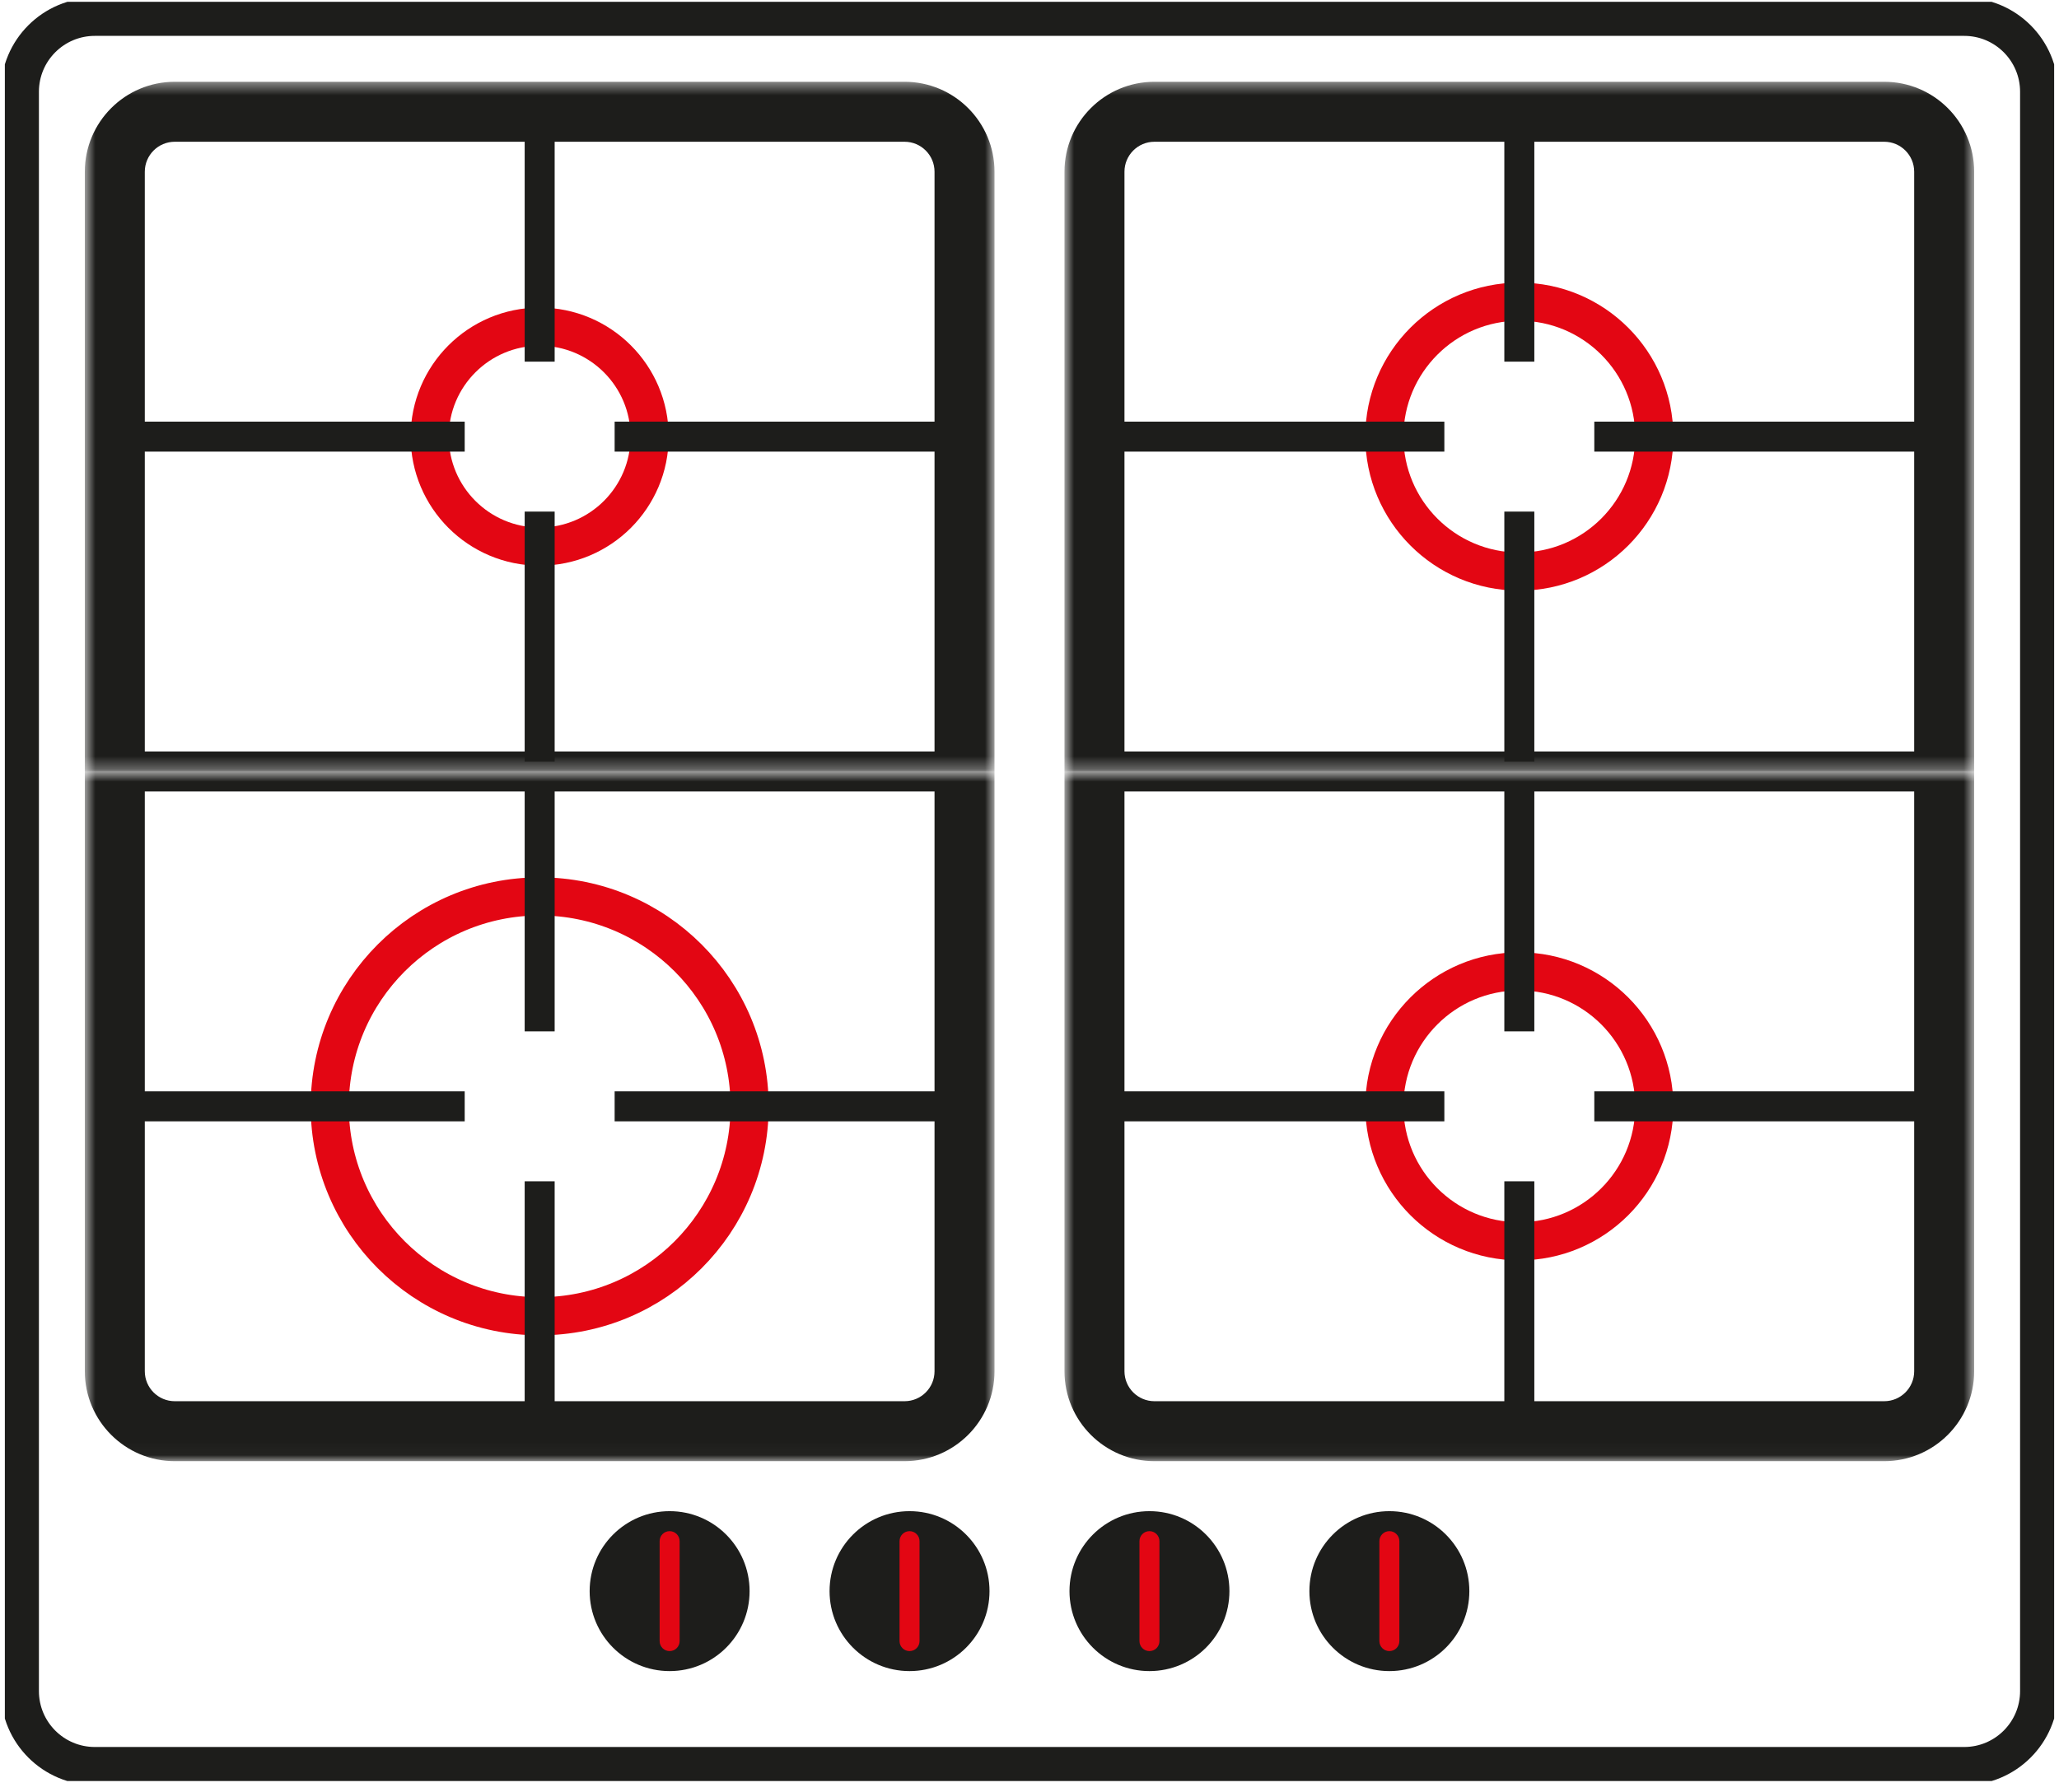 <svg width="162" height="141" viewBox="0 0 162 141" fill="none" xmlns="http://www.w3.org/2000/svg">
<g clip-path="url(#clip0_219_3429)">
<path d="M154.539 1.323H7.46C4.203 1.323 1.562 3.964 1.562 7.221V133.064C1.562 136.322 4.203 138.963 7.46 138.963H154.539C157.797 138.963 160.438 136.322 160.438 133.064V7.221C160.438 3.964 157.797 1.323 154.539 1.323Z" stroke="#1D1D1B" stroke-width="3"/>
<mask id="mask0_219_3429" style="mask-type:luminance" maskUnits="userSpaceOnUse" x="6" y="6" width="73" height="55">
<path d="M78.247 6.435H6.674V60.705H78.247V6.435Z" fill="white"/>
<path d="M9.033 13.514C9.033 10.908 11.146 8.795 13.752 8.795H71.168C73.774 8.795 75.887 10.908 75.887 13.514V59.918H9.033V13.514Z" fill="black"/>
</mask>
<g mask="url(#mask0_219_3429)">
<path d="M6.674 13.514C6.674 9.604 9.843 6.435 13.752 6.435H71.168C75.078 6.435 78.247 9.604 78.247 13.514H73.528C73.528 12.21 72.471 11.154 71.168 11.154H13.752C12.449 11.154 11.393 12.21 11.393 13.514H6.674ZM78.247 60.705H6.674L11.393 59.132H73.528L78.247 60.705ZM6.674 60.705V13.514C6.674 9.604 9.843 6.435 13.752 6.435V11.154C12.449 11.154 11.393 12.21 11.393 13.514V59.132L6.674 60.705ZM71.168 6.435C75.078 6.435 78.247 9.604 78.247 13.514V60.705L73.528 59.132V13.514C73.528 12.21 72.471 11.154 71.168 11.154V6.435Z" fill="#1D1D1B"/>
</g>
<path d="M42.46 43.008C47.239 43.008 51.112 39.135 51.112 34.356C51.112 29.578 47.239 25.705 42.46 25.705C37.682 25.705 33.809 29.578 33.809 34.356C33.809 39.135 37.682 43.008 42.46 43.008Z" stroke="#E30613" stroke-width="3"/>
<path d="M43.64 8.794H41.281V28.457H43.64V8.794Z" fill="#1D1D1B"/>
<path d="M43.64 40.255H41.281V59.918H43.64V40.255Z" fill="#1D1D1B"/>
<path d="M9.034 33.177V35.536H36.562V33.177H9.034Z" fill="#1D1D1B"/>
<path d="M48.359 33.177V35.536H75.888V33.177H48.359Z" fill="#1D1D1B"/>
<mask id="mask1_219_3429" style="mask-type:luminance" maskUnits="userSpaceOnUse" x="6" y="60" width="73" height="55">
<path d="M78.247 60.705H6.674V114.974H78.247V60.705Z" fill="white"/>
<path d="M9.033 107.896C9.033 110.502 11.146 112.615 13.752 112.615H71.168C73.774 112.615 75.887 110.502 75.887 107.896V61.491H9.033V107.896Z" fill="black"/>
</mask>
<g mask="url(#mask1_219_3429)">
<path d="M6.674 107.896C6.674 111.805 9.843 114.974 13.752 114.974H71.168C75.078 114.974 78.247 111.805 78.247 107.896H73.528C73.528 109.199 72.471 110.255 71.168 110.255H13.752C12.449 110.255 11.393 109.199 11.393 107.896H6.674ZM78.247 60.705H6.674L11.393 62.278H73.528L78.247 60.705ZM6.674 60.705V107.896C6.674 111.805 9.843 114.974 13.752 114.974V110.255C12.449 110.255 11.393 109.199 11.393 107.896V62.278L6.674 60.705ZM71.168 114.974C75.078 114.974 78.247 111.805 78.247 107.896V60.705L73.528 62.278V107.896C73.528 109.199 72.471 110.255 71.168 110.255V114.974Z" fill="#1D1D1B"/>
</g>
<path d="M42.461 70.536C51.583 70.536 58.978 77.931 58.978 87.053C58.978 96.175 51.583 103.57 42.461 103.57C33.339 103.57 25.944 96.175 25.944 87.053C25.944 77.931 33.339 70.536 42.461 70.536Z" stroke="#E30613" stroke-width="3"/>
<path d="M43.64 112.615H41.281V92.952H43.64V112.615Z" fill="#1D1D1B"/>
<path d="M43.64 81.154H41.281V61.491H43.64V81.154Z" fill="#1D1D1B"/>
<path d="M9.034 88.233V85.873H36.562V88.233H9.034Z" fill="#1D1D1B"/>
<path d="M48.359 88.233V85.873H75.888V88.233H48.359Z" fill="#1D1D1B"/>
<mask id="mask2_219_3429" style="mask-type:luminance" maskUnits="userSpaceOnUse" x="83" y="6" width="73" height="55">
<path d="M155.325 6.435H83.752V60.705H155.325V6.435Z" fill="white"/>
<path d="M86.112 13.514C86.112 10.908 88.224 8.795 90.831 8.795H148.247C150.853 8.795 152.966 10.908 152.966 13.514V59.918H86.112V13.514Z" fill="black"/>
</mask>
<g mask="url(#mask2_219_3429)">
<path d="M83.752 13.514C83.752 9.604 86.921 6.435 90.831 6.435H148.247C152.157 6.435 155.325 9.604 155.325 13.514H150.606C150.606 12.21 149.55 11.154 148.247 11.154H90.831C89.528 11.154 88.472 12.21 88.472 13.514H83.752ZM155.325 60.705H83.752L88.472 59.132H150.606L155.325 60.705ZM83.752 60.705V13.514C83.752 9.604 86.921 6.435 90.831 6.435V11.154C89.528 11.154 88.472 12.21 88.472 13.514V59.132L83.752 60.705ZM148.247 6.435C152.157 6.435 155.325 9.604 155.325 13.514V60.705L150.606 59.132V13.514C150.606 12.21 149.55 11.154 148.247 11.154V6.435Z" fill="#1D1D1B"/>
</g>
<path d="M119.539 44.974C125.404 44.974 130.157 40.22 130.157 34.356C130.157 28.492 125.404 23.738 119.539 23.738C113.675 23.738 108.921 28.492 108.921 34.356C108.921 40.22 113.675 44.974 119.539 44.974Z" stroke="#E30613" stroke-width="3"/>
<path d="M120.719 8.794H118.359V28.457H120.719V8.794Z" fill="#1D1D1B"/>
<path d="M120.719 40.255H118.359V59.918H120.719V40.255Z" fill="#1D1D1B"/>
<path d="M86.112 33.177V35.536H113.64V33.177H86.112Z" fill="#1D1D1B"/>
<path d="M125.438 33.177V35.536H152.966V33.177H125.438Z" fill="#1D1D1B"/>
<mask id="mask3_219_3429" style="mask-type:luminance" maskUnits="userSpaceOnUse" x="83" y="60" width="73" height="55">
<path d="M155.325 60.705H83.752V114.974H155.325V60.705Z" fill="white"/>
<path d="M86.112 107.896C86.112 110.502 88.224 112.615 90.831 112.615H148.247C150.853 112.615 152.966 110.502 152.966 107.896V61.491H86.112V107.896Z" fill="black"/>
</mask>
<g mask="url(#mask3_219_3429)">
<path d="M83.752 107.896C83.752 111.805 86.921 114.974 90.831 114.974H148.247C152.157 114.974 155.325 111.805 155.325 107.896H150.606C150.606 109.199 149.55 110.255 148.247 110.255H90.831C89.528 110.255 88.472 109.199 88.472 107.896H83.752ZM155.325 60.705H83.752L88.472 62.278H150.606L155.325 60.705ZM83.752 60.705V107.896C83.752 111.805 86.921 114.974 90.831 114.974V110.255C89.528 110.255 88.472 109.199 88.472 107.896V62.278L83.752 60.705ZM148.247 114.974C152.157 114.974 155.325 111.805 155.325 107.896V60.705L150.606 62.278V107.896C150.606 109.199 149.55 110.255 148.247 110.255V114.974Z" fill="#1D1D1B"/>
</g>
<path d="M119.539 97.671C125.404 97.671 130.157 92.917 130.157 87.053C130.157 81.189 125.404 76.435 119.539 76.435C113.675 76.435 108.921 81.189 108.921 87.053C108.921 92.917 113.675 97.671 119.539 97.671Z" stroke="#E30613" stroke-width="3"/>
<path d="M120.719 112.615H118.359V92.952H120.719V112.615Z" fill="#1D1D1B"/>
<path d="M120.719 81.154H118.359V61.491H120.719V81.154Z" fill="#1D1D1B"/>
<path d="M86.112 88.233V85.873H113.64V88.233H86.112Z" fill="#1D1D1B"/>
<path d="M125.438 88.233V85.873H152.966V88.233H125.438Z" fill="#1D1D1B"/>
<path d="M46.393 125.199C46.393 121.724 49.21 118.907 52.685 118.907C56.16 118.907 58.977 121.724 58.977 125.199C58.977 128.674 56.16 131.491 52.685 131.491C49.21 131.491 46.393 128.674 46.393 125.199Z" fill="#1D1D1B"/>
<path d="M51.899 121.266C51.899 120.832 52.251 120.48 52.685 120.48C53.12 120.48 53.472 120.832 53.472 121.266V129.132C53.472 129.566 53.12 129.918 52.685 129.918C52.251 129.918 51.899 129.566 51.899 129.132V121.266Z" fill="#E30613"/>
<path d="M65.269 125.199C65.269 121.724 68.087 118.907 71.562 118.907C75.037 118.907 77.854 121.724 77.854 125.199C77.854 128.674 75.037 131.491 71.562 131.491C68.087 131.491 65.269 128.674 65.269 125.199Z" fill="#1D1D1B"/>
<path d="M70.775 121.266C70.775 120.832 71.127 120.48 71.561 120.48C71.996 120.48 72.348 120.832 72.348 121.266V129.132C72.348 129.566 71.996 129.918 71.561 129.918C71.127 129.918 70.775 129.566 70.775 129.132V121.266Z" fill="#E30613"/>
<path d="M84.146 125.199C84.146 121.724 86.963 118.907 90.438 118.907C93.913 118.907 96.73 121.724 96.73 125.199C96.73 128.674 93.913 131.491 90.438 131.491C86.963 131.491 84.146 128.674 84.146 125.199Z" fill="#1D1D1B"/>
<path d="M89.651 121.266C89.651 120.832 90.004 120.48 90.438 120.48C90.872 120.48 91.224 120.832 91.224 121.266V129.132C91.224 129.566 90.872 129.918 90.438 129.918C90.004 129.918 89.651 129.566 89.651 129.132V121.266Z" fill="#E30613"/>
<path d="M103.022 125.199C103.022 121.724 105.84 118.907 109.315 118.907C112.789 118.907 115.607 121.724 115.607 125.199C115.607 128.674 112.789 131.491 109.315 131.491C105.84 131.491 103.022 128.674 103.022 125.199Z" fill="#1D1D1B"/>
<path d="M108.528 121.266C108.528 120.832 108.88 120.48 109.314 120.48C109.749 120.48 110.101 120.832 110.101 121.266V129.132C110.101 129.566 109.749 129.918 109.314 129.918C108.88 129.918 108.528 129.566 108.528 129.132V121.266Z" fill="#E30613"/>
</g>
<defs>
<clipPath id="clip0_219_3429">
<rect width="161.236" height="140" fill="white" transform="translate(0.382 0.143)"/>
</clipPath>
</defs>
</svg>
